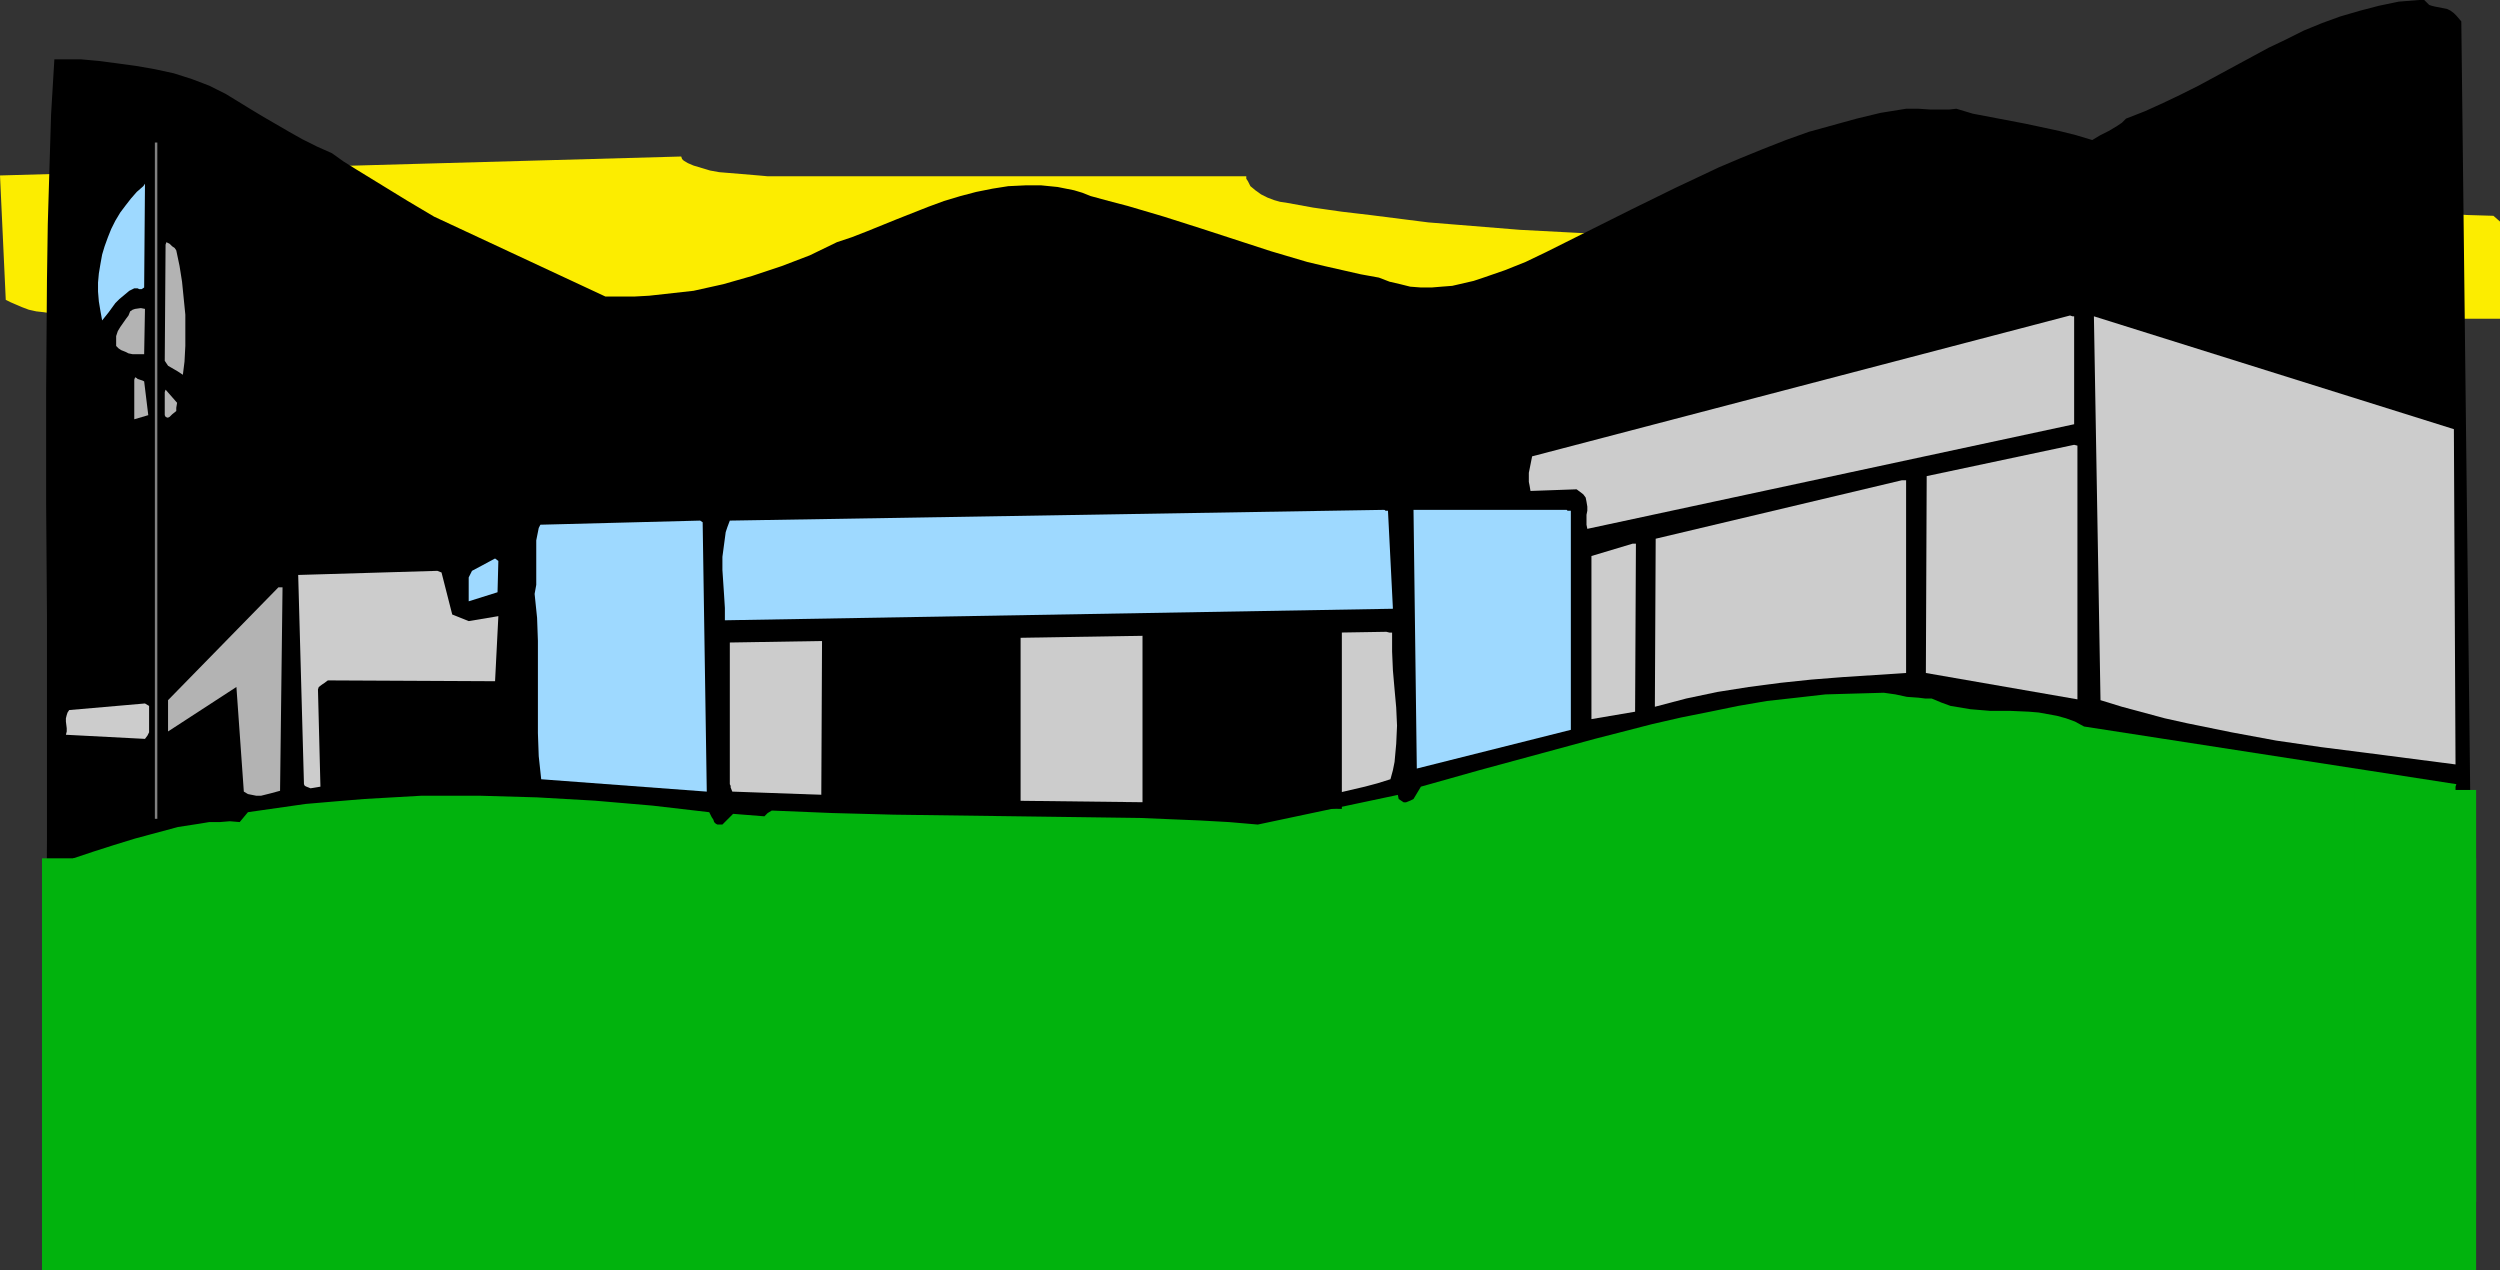 <?xml version="1.0" encoding="UTF-8" standalone="no"?>
<svg
   version="1.0"
   width="129.766mm"
   height="65.931mm"
   id="svg32"
   sodipodi:docname="School 08.wmf"
   xmlns:inkscape="http://www.inkscape.org/namespaces/inkscape"
   xmlns:sodipodi="http://sodipodi.sourceforge.net/DTD/sodipodi-0.dtd"
   xmlns="http://www.w3.org/2000/svg"
   xmlns:svg="http://www.w3.org/2000/svg">
  <rect width="100%" height="100%" fill="#333333" stroke="none"/>
  <sodipodi:namedview
     id="namedview32"
     pagecolor="#ffffff"
     bordercolor="#000000"
     borderopacity="0.25"
     inkscape:showpageshadow="2"
     inkscape:pageopacity="0.0"
     inkscape:pagecheckerboard="0"
     inkscape:deskcolor="#d1d1d1"
     inkscape:document-units="mm" />
  <defs
     id="defs1">
    <pattern
       id="WMFhbasepattern"
       patternUnits="userSpaceOnUse"
       width="6"
       height="6"
       x="0"
       y="0" />
  </defs>
  <path
     style="fill:#fced00;fill-opacity:1;fill-rule:evenodd;stroke:none"
     d="m 0,34.421 133.643,-3.717 0.162,0.485 0.323,0.323 0.808,0.485 1.131,0.485 1.616,0.485 1.616,0.485 1.778,0.323 3.878,0.323 3.878,0.323 1.778,0.162 h 1.454 1.293 1.939 89.203 v 0.485 l 0.323,0.485 0.485,0.97 0.97,0.808 1.131,0.808 1.293,0.646 1.293,0.485 1.131,0.323 1.131,0.162 5.333,0.97 5.656,0.808 5.494,0.646 11.474,1.454 5.979,0.485 5.979,0.485 5.979,0.485 12.282,0.646 12.282,0.485 12.605,0.323 h 12.605 l 12.443,-0.162 12.605,-0.323 12.443,-0.485 12.443,-0.646 12.12,-0.808 11.797,-0.97 5.818,-0.485 5.818,-0.485 5.656,-0.646 5.494,-0.485 5.656,-0.323 h 5.818 l 5.656,0.162 5.656,0.323 5.656,0.323 5.494,0.323 5.333,0.323 5.333,0.162 1.293,1.131 v 19.069 h -3.555 -1.454 -3.232 -3.555 -7.918 -8.403 l -4.202,0.323 -3.878,0.162 -3.717,0.323 -1.778,0.162 -1.616,0.162 -1.616,0.323 -1.454,0.162 -1.454,0.323 -1.131,0.323 -0.97,0.323 -0.97,0.485 -0.808,0.485 -0.485,0.323 -9.373,0.162 -9.373,0.162 -18.746,0.323 -18.746,0.323 -9.534,0.162 h -9.373 l -9.373,-0.162 -9.373,-0.162 -9.211,-0.485 -9.373,-0.808 -9.211,-0.97 -9.211,-1.293 -9.211,-1.616 -4.525,-0.97 -4.525,-0.97 -0.808,-0.162 -0.97,-0.162 -2.262,-0.162 -2.424,-0.323 -2.909,-0.162 -2.909,-0.162 -3.07,-0.162 -6.464,-0.162 h -6.626 -3.07 l -3.07,0.162 -2.909,0.162 -2.586,0.323 -2.424,0.323 -1.131,0.162 -0.97,0.323 -3.878,0.808 -4.04,0.646 -4.202,0.646 -4.363,0.323 -4.525,0.323 -4.525,0.162 h -4.525 -4.525 l -9.211,-0.162 -9.05,-0.485 -4.525,-0.162 -4.363,-0.323 -4.202,-0.323 -4.202,-0.162 -122.331,-1.293 h -1.131 -1.131 -1.454 l -1.293,0.162 -3.07,0.162 -3.232,0.323 -3.555,0.323 -3.555,0.162 -7.434,0.646 h -3.878 l -3.555,0.162 -3.555,-0.162 L 11.797,61.731 8.565,61.247 7.11,61.085 5.656,60.762 4.363,60.277 3.232,59.792 2.101,59.307 1.131,58.823 Z"
     id="path1" />
  <path
     style="fill:#000000;fill-opacity:1;fill-rule:evenodd;stroke:none"
     d="m 474.619,0 -4.04,0.323 -3.878,0.808 -3.717,0.97 -3.878,1.131 -3.555,1.293 -3.555,1.454 -3.555,1.778 -3.394,1.616 -13.736,7.434 -3.555,1.778 -3.394,1.616 -3.555,1.616 -3.717,1.454 -0.808,0.808 -0.97,0.646 -1.616,0.97 -1.616,0.808 -1.616,0.97 -3.232,-0.97 -3.232,-0.808 -6.787,-1.454 -6.787,-1.293 -3.394,-0.646 -3.232,-0.97 -1.454,0.162 h -3.555 l -2.424,-0.162 h -2.424 l -5.01,0.808 -4.686,1.131 -4.686,1.293 -4.686,1.293 -4.525,1.616 -4.525,1.778 -4.363,1.778 -4.202,1.778 -8.565,4.04 -8.565,4.202 -8.403,4.202 -8.403,4.202 -4.04,1.939 -4.04,1.616 -4.202,1.454 -1.939,0.646 -2.101,0.485 -2.101,0.485 -2.101,0.162 -1.939,0.162 h -2.101 l -2.101,-0.162 -1.939,-0.485 -2.101,-0.485 -2.101,-0.808 -3.555,-0.646 -3.555,-0.808 -3.555,-0.808 -3.394,-0.808 -7.11,-2.101 -6.949,-2.262 -6.949,-2.262 -7.11,-2.262 -7.11,-2.101 -3.717,-0.97 -3.555,-0.97 -1.616,-0.646 -1.616,-0.485 -3.232,-0.646 -3.232,-0.323 h -3.07 l -3.394,0.162 -3.07,0.485 -3.232,0.646 -3.07,0.808 -3.232,0.97 -3.07,1.131 -6.141,2.424 -5.979,2.424 -2.909,1.131 -2.909,0.97 -5.333,2.586 -5.494,2.101 -5.818,1.939 -5.656,1.616 -2.909,0.646 -2.909,0.646 -2.909,0.323 -2.909,0.323 -2.909,0.323 -2.909,0.162 h -2.909 -2.747 L 85.163,42.501 79.992,39.431 74.982,36.36 69.973,33.29 67.387,31.674 65.125,30.058 62.216,28.765 59.307,27.311 56.722,25.856 51.712,22.947 49.288,21.493 44.278,18.422 42.662,17.614 41.046,16.806 37.653,15.514 34.098,14.382 30.381,13.574 26.664,12.928 23.109,12.443 19.392,11.958 15.837,11.635 h -5.171 l -0.646,10.827 -0.323,10.666 -0.323,10.827 -0.162,10.989 -0.162,21.816 v 21.978 l 0.162,21.978 v 22.139 21.978 l -0.162,21.978 7.434,0.162 h 7.434 14.867 l 14.867,-0.323 15.029,-0.646 14.867,-0.485 15.029,-0.808 14.867,-0.485 15.029,-0.485 356.328,-11.474 -1.939,-168.065 -0.97,-1.131 -0.485,-0.485 -0.646,-0.485 -0.646,-0.323 -0.808,-0.162 -0.808,-0.162 -0.808,-0.162 -0.646,-0.162 -0.485,-0.162 -0.485,-0.485 L 475.588,0 Z"
     id="path2" />
  <path
     style="fill:#000000;fill-opacity:1;fill-rule:evenodd;stroke:none"
     d="m 470.255,3.717 -4.04,0.97 -3.878,0.97 -3.878,1.131 -3.717,1.293 -3.717,1.293 -3.555,1.454 -3.555,1.616 -3.555,1.616 -6.787,3.717 -6.626,3.717 -6.464,3.878 -6.141,4.04 -2.262,0.323 -2.262,0.162 h -2.262 l -2.101,-0.162 -2.262,-0.485 -2.262,-0.323 -4.363,-1.131 -2.262,-0.646 -2.262,-0.485 -4.525,-1.131 -2.262,-0.323 -2.262,-0.323 h -2.101 l -2.424,0.162 -3.232,-0.323 h -3.232 l -3.232,0.162 -3.07,0.485 -3.07,0.646 -2.909,0.808 -3.07,0.97 -2.909,0.97 -5.656,2.424 -2.909,1.293 -2.909,1.131 -5.656,2.424 -2.909,0.97 -2.909,1.131 -1.939,1.293 -2.101,1.131 -4.525,2.101 -4.363,2.101 -2.101,0.97 -2.101,1.293 -3.232,1.778 -3.555,1.778 -7.434,3.232 -3.717,1.616 -3.555,1.616 -3.394,1.939 -3.394,1.939 -1.616,-0.162 -1.778,-0.485 -1.616,-0.323 -1.778,-0.485 -1.778,-0.323 -1.778,-0.323 -1.939,-0.162 -2.101,-0.162 -5.656,-1.778 -5.656,-1.454 -11.312,-3.07 -5.656,-1.616 -5.494,-1.778 -5.656,-1.939 -5.494,-2.262 -3.394,-1.293 -3.394,-0.97 -3.555,-0.97 -3.394,-0.485 -3.394,-0.485 -3.394,-0.323 h -3.394 l -3.394,0.162 -3.394,0.162 -3.394,0.485 -3.232,0.646 -3.394,0.808 -3.232,0.97 -3.394,1.131 -3.232,1.131 -3.232,1.454 -7.11,3.07 -7.434,3.07 -3.717,1.454 -3.878,1.293 -3.878,1.131 -3.878,1.131 -4.04,0.808 -3.878,0.808 -3.878,0.485 -3.878,0.162 -4.04,0.162 -3.878,-0.323 -3.878,-0.485 -3.717,-0.808 -3.394,-1.293 -3.07,-1.131 -3.232,-1.293 -3.07,-1.454 -5.979,-3.232 -5.818,-3.232 -5.818,-3.394 -5.656,-3.555 -5.494,-3.717 -5.494,-3.555 -5.656,-3.394 -5.818,-3.232 -5.656,-3.07 -3.07,-1.293 -3.07,-1.293 -3.07,-1.293 -3.07,-1.131 -3.232,-0.808 -3.232,-0.97 -3.394,-0.646 -3.394,-0.646 -3.555,-0.485 -3.555,-0.162 -0.646,2.262 -0.646,2.262 -0.323,2.262 -0.323,2.262 -0.323,4.525 v 4.686 l 0.162,4.686 0.162,4.525 v 4.686 l -0.323,4.686 0.485,10.504 0.323,10.342 0.162,10.342 v 10.342 20.685 l -0.162,20.685 16.16,1.293 -0.808,-49.127 -0.646,0.162 -0.323,0.485 -0.646,0.808 -0.646,0.97 -0.485,0.485 -0.646,0.323 -0.808,-0.485 -0.646,-0.485 -0.485,-0.646 -0.485,-0.97 -0.808,-14.059 -0.162,-0.162 -0.162,-0.162 h -0.646 -0.485 l -0.646,-0.162 h -0.485 l -0.485,-0.162 -0.485,-0.485 -0.485,-0.485 -0.808,-5.333 -0.485,-5.494 -0.162,-5.333 v -5.494 -1.778 l 0.323,-1.778 0.485,-1.616 0.485,-1.616 0.808,-1.616 0.808,-1.454 0.97,-1.293 0.97,-1.293 2.262,-2.586 2.262,-2.424 2.424,-2.262 2.101,-2.262 h 0.808 l 0.808,0.162 0.646,0.323 0.646,0.485 0.323,14.221 0.97,0.646 0.808,0.646 1.454,1.454 0.646,0.808 0.646,0.808 0.808,1.778 0.646,1.939 0.323,2.101 0.323,2.101 v 2.101 2.262 2.262 l -0.162,4.525 v 2.262 2.101 l 0.323,2.262 0.323,2.101 0.646,6.949 -0.162,0.323 -0.323,0.323 -0.485,0.162 h -0.323 l -1.131,0.162 h -0.485 l -0.646,0.162 -0.97,0.808 -0.97,0.808 -1.131,0.485 -1.454,0.646 0.323,45.895 4.848,-5.494 2.586,-2.747 2.747,-2.424 2.747,-2.424 2.747,-2.262 2.909,-1.939 3.07,-1.939 3.07,-1.454 3.232,-1.454 3.394,-0.97 1.616,-0.485 1.778,-0.162 1.778,-0.323 h 1.778 l 1.778,-0.162 1.939,0.162 1.778,0.162 1.939,0.323 1.939,0.323 2.101,0.485 h 1.616 l 1.616,-0.162 1.616,-0.323 1.454,-0.323 3.07,-0.97 1.616,-0.485 1.616,-0.323 h 0.323 l 0.485,0.162 0.646,-0.162 0.485,-0.162 0.162,-4.363 6.141,-0.97 6.464,-0.808 6.464,-0.646 6.464,-0.485 6.626,-0.323 6.464,-0.162 13.413,-0.162 13.251,0.162 H 176.467 l 13.251,-0.162 6.626,-0.162 6.464,-0.323 23.27,-0.485 23.109,-0.485 22.947,-0.162 22.624,-0.162 0.646,-0.323 h 0.485 l 0.323,-0.162 h 0.162 v -9.05 l 6.626,-2.101 6.949,-2.101 6.949,-2.101 7.11,-1.939 14.221,-3.878 14.544,-3.555 7.434,-1.778 7.272,-1.616 14.544,-3.555 14.544,-3.555 14.221,-3.717 8.565,3.232 8.726,3.07 8.726,2.747 8.726,2.747 8.888,2.586 8.726,2.424 8.726,2.424 8.726,2.262 -0.808,-72.235 -0.323,-0.646 -0.323,-0.485 -0.485,-0.323 -0.485,-0.323 -1.131,-0.485 -1.454,-0.162 h -1.293 -1.454 l -1.454,-0.162 z"
     id="path3" />
  <path
     style="fill:#000000;fill-opacity:1;fill-rule:evenodd;stroke:none"
     d="m 32.158,52.682 -0.485,0.162 -0.485,0.323 -0.162,0.323 -0.323,0.162 -0.485,0.485 v 1.616 l 0.162,0.162 0.162,0.162 0.323,0.162 0.485,0.162 0.162,0.162 h 0.323 l 0.485,-0.162 0.646,-0.323 0.323,-0.323 -0.323,-3.07 z"
     id="path4" />
  <path
     style="fill:#9ed9ff;fill-opacity:1;fill-rule:evenodd;stroke:none"
     d="m 28.118,36.522 -1.293,1.131 -1.131,1.293 -1.131,1.454 -0.97,1.293 -0.97,1.616 -0.808,1.616 -0.646,1.616 -0.646,1.778 -0.485,1.616 -0.323,1.778 -0.323,1.939 -0.162,1.778 v 1.778 l 0.162,1.939 0.323,1.939 0.323,1.778 0.646,-0.808 0.646,-0.808 1.293,-1.778 0.808,-0.808 0.97,-0.808 0.97,-0.808 0.97,-0.485 h 0.485 0.162 l 0.323,0.162 h 0.485 l 0.485,-0.323 0.162,-20.362 z"
     id="path5" />
  <path
     style="fill:#b3b3b3;fill-opacity:1;fill-rule:evenodd;stroke:none"
     d="m 32.482,47.995 -0.162,22.786 v 0 l 0.323,0.485 0.323,0.485 1.939,1.131 0.485,0.323 0.485,0.323 0.323,-2.586 0.162,-3.07 v -2.909 -3.232 l -0.323,-3.232 -0.323,-3.232 -0.485,-3.07 -0.646,-3.07 -0.323,-0.485 -0.485,-0.323 -0.485,-0.485 -0.646,-0.323 z"
     id="path6" />
  <path
     style="fill:#b3b3b3;fill-opacity:1;fill-rule:evenodd;stroke:none"
     d="m 27.634,60.439 -1.131,0.162 -0.485,0.162 -0.485,0.323 -0.323,0.808 -0.485,0.646 -1.131,1.616 -0.485,0.808 -0.323,0.97 v 0.97 0.97 l 0.485,0.485 0.485,0.323 0.808,0.323 0.646,0.323 0.808,0.162 h 0.808 0.646 0.808 l 0.162,-8.888 z"
     id="path7" />
  <path
     style="fill:#cccccc;fill-opacity:1;fill-rule:evenodd;stroke:none"
     d="m 410.787,62.055 1.293,75.306 4.202,1.293 4.202,1.131 4.202,1.131 4.363,0.97 8.726,1.778 8.726,1.616 8.888,1.293 8.888,1.131 8.726,1.131 8.726,1.131 -0.323,-65.771 z"
     id="path8" />
  <path
     style="fill:#cccccc;fill-opacity:1;fill-rule:evenodd;stroke:none"
     d="m 406.1,61.893 -105.525,27.634 -0.323,1.616 -0.323,1.616 v 1.778 l 0.162,0.808 0.162,0.97 9.05,-0.323 0.646,0.485 0.646,0.485 0.485,0.646 0.162,0.808 0.162,0.97 v 0.808 l -0.162,0.808 v 0.97 0.97 l 0.162,0.808 95.505,-20.523 V 62.055 h -0.323 z"
     id="path9" />
  <path
     style="fill:#b3b3b3;fill-opacity:1;fill-rule:evenodd;stroke:none"
     d="m 26.341,74.498 v 7.757 l 2.747,-0.808 -0.808,-6.626 -0.323,-0.162 -0.485,-0.162 -0.485,-0.162 -0.162,-0.162 -0.323,-0.162 z"
     id="path10" />
  <path
     style="fill:#b3b3b3;fill-opacity:1;fill-rule:evenodd;stroke:none"
     d="M 32.32,76.922 V 81.447 l 0.162,0.323 0.323,0.162 h 0.162 l 0.323,-0.162 0.485,-0.485 0.808,-0.646 v -0.323 -0.323 l 0.162,-0.97 -2.262,-2.586 z"
     id="path11" />
  <path
     style="fill:#cccccc;fill-opacity:1;fill-rule:evenodd;stroke:none"
     d="m 406.908,87.264 -28.926,6.141 -0.162,38.623 29.734,5.171 V 87.426 Z"
     id="path12" />
  <path
     style="fill:#cccccc;fill-opacity:1;fill-rule:evenodd;stroke:none"
     d="m 373.134,94.213 -48.318,11.474 -0.162,32.967 6.141,-1.616 6.141,-1.293 6.141,-0.97 6.141,-0.808 6.141,-0.646 6.141,-0.485 12.443,-0.808 V 94.213 Z"
     id="path13" />
  <path
     style="fill:#9ed9ff;fill-opacity:1;fill-rule:evenodd;stroke:none"
     d="m 306.878,100.031 h -29.573 l 0.646,50.743 30.219,-7.595 v -42.986 h -0.646 l -0.162,-0.162 z"
     id="path14" />
  <path
     style="fill:#9ed9ff;fill-opacity:1;fill-rule:evenodd;stroke:none"
     d="m 271.164,100.031 -127.987,2.101 -0.485,1.293 -0.323,0.97 -0.323,2.424 -0.323,2.424 v 2.586 l 0.323,4.848 0.162,2.586 v 2.424 l 131.057,-2.262 -0.97,-19.23 h -0.485 l -0.162,-0.162 z"
     id="path15" />
  <path
     style="fill:#9ed9ff;fill-opacity:1;fill-rule:evenodd;stroke:none"
     d="m 137.36,102.132 -31.35,0.808 -0.323,0.646 -0.162,0.808 -0.323,1.616 v 1.616 1.778 3.555 1.778 l -0.323,1.778 0.485,4.686 0.162,4.525 v 4.525 4.525 9.05 l 0.162,4.525 0.485,4.525 32.482,2.424 -0.808,-52.843 z"
     id="path16" />
  <path
     style="fill:#ffffff;fill-opacity:1;fill-rule:evenodd;stroke:none"
     d="m 101.646,104.556 v 37.33 z"
     id="path17" />
  <path
     style="fill:#cccccc;fill-opacity:1;fill-rule:evenodd;stroke:none"
     d="m 320.291,106.656 -8.08,2.424 v 31.997 l 8.565,-1.454 0.162,-32.967 z"
     id="path18" />
  <path
     style="fill:#9ed9ff;fill-opacity:1;fill-rule:evenodd;stroke:none"
     d="m 97.121,109.565 -4.525,2.424 -0.323,0.646 -0.323,0.646 v 0.808 3.878 l 5.656,-1.778 0.162,-6.141 z"
     id="path19" />
  <path
     style="fill:#cccccc;fill-opacity:1;fill-rule:evenodd;stroke:none"
     d="m 85.81,111.989 -27.31,0.808 1.131,41.047 0.162,0.323 0.323,0.162 0.808,0.323 0.97,-0.162 0.97,-0.162 -0.485,-19.069 0.162,-0.485 0.646,-0.485 0.485,-0.323 0.646,-0.485 32.805,0.162 0.646,-12.766 -5.818,0.97 -3.232,-1.293 -2.101,-8.242 z"
     id="path20" />
  <path
     style="fill:#b3b3b3;fill-opacity:1;fill-rule:evenodd;stroke:none"
     d="m 54.621,115.221 -21.654,22.139 v 6.141 l 13.413,-8.726 1.454,20.523 0.808,0.485 0.808,0.162 0.808,0.162 h 0.97 l 1.939,-0.485 1.778,-0.485 0.485,-39.915 z"
     id="path21" />
  <path
     style="fill:#cccccc;fill-opacity:1;fill-rule:evenodd;stroke:none"
     d="m 271.972,123.948 -128.795,2.101 v 27.795 l 0.162,0.323 v 0.323 l 0.323,0.808 27.149,0.97 13.574,0.485 13.574,0.323 27.472,0.323 h 13.736 13.736 l 2.747,-0.485 2.424,-0.485 4.848,-0.97 4.848,-1.131 2.424,-0.646 2.586,-0.808 0.485,-1.778 0.323,-1.616 0.162,-1.778 0.162,-1.778 0.162,-3.555 -0.162,-3.555 -0.323,-3.555 -0.323,-3.717 -0.162,-3.717 v -3.717 h -0.485 z"
     id="path22" />
  <path
     style="fill:#01b30d;fill-opacity:1;fill-rule:evenodd;stroke:none"
     d="m 369.579,135.906 -5.818,0.162 -5.656,0.162 -5.656,0.646 -5.818,0.646 -5.656,0.97 -5.494,1.131 -5.656,1.131 -5.656,1.293 -11.312,2.909 -11.312,3.07 -11.312,3.07 -11.474,3.232 -1.454,2.424 -0.323,0.162 -0.323,0.162 -0.808,0.323 h -0.485 l -0.485,-0.323 -0.485,-0.323 -0.162,-0.808 -27.472,5.818 -5.656,-0.485 -5.818,-0.323 -11.635,-0.485 -11.958,-0.162 -12.12,-0.162 -24.24,-0.323 -12.12,-0.323 -11.797,-0.485 -0.808,0.485 -0.646,0.646 -6.141,-0.485 -2.101,2.101 h -0.485 -0.485 l -0.323,-0.162 -0.323,-0.323 -0.162,-0.485 -0.323,-0.485 -0.485,-0.97 -11.15,-1.293 -11.312,-0.97 -11.312,-0.646 -5.656,-0.162 -5.656,-0.162 H 88.395 82.739 l -5.656,0.323 -5.656,0.323 -5.818,0.485 -5.656,0.485 -5.656,0.808 -5.656,0.808 -0.808,0.97 -0.808,0.97 -1.939,-0.162 -1.939,0.162 h -2.101 l -1.939,0.323 -4.202,0.646 -4.202,1.131 -4.202,1.131 -4.202,1.293 -4.04,1.293 -3.878,1.293 -2.424,3.555 -0.97,51.712 20.2,-0.162 20.362,0.162 h 20.523 l 20.523,0.162 41.37,0.162 41.531,0.162 41.693,0.162 20.685,-0.162 20.685,-0.162 20.685,-0.162 20.362,-0.323 20.523,-0.485 20.2,-0.485 9.696,-0.485 9.373,-0.323 19.069,-0.485 18.907,-0.485 9.373,-0.485 9.373,-0.646 65.448,2.101 0.323,-0.485 0.162,-0.808 0.162,-0.97 0.162,-1.293 0.162,-1.616 0.162,-1.939 v -1.939 l 0.162,-2.262 v -10.342 l -0.162,-5.818 -0.323,-11.797 -0.162,-5.818 -0.162,-2.909 -0.162,-2.747 v -2.586 -2.424 l -0.162,-2.262 v -2.101 -6.302 -0.97 l 0.162,-0.485 -73.043,-11.312 -1.778,-0.97 -1.778,-0.646 -1.778,-0.485 -1.778,-0.323 -1.778,-0.323 -1.939,-0.162 -3.717,-0.162 h -3.878 l -3.878,-0.323 -1.939,-0.323 -1.939,-0.323 -1.778,-0.646 -1.939,-0.808 h -1.293 l -1.293,-0.162 -2.262,-0.162 -2.262,-0.485 z"
     id="path23" />
  <path
     style="fill:#000000;fill-opacity:1;fill-rule:evenodd;stroke:none"
     d="m 93.243,136.553 -26.018,0.808 -0.485,0.646 -0.485,0.808 -0.323,0.97 v 0.808 l -0.162,0.97 0.162,1.131 0.162,1.939 0.646,4.363 v 2.101 1.131 l -0.323,0.97 31.189,-1.131 0.485,-14.059 z"
     id="path24" />
  <path
     style="fill:#cccccc;fill-opacity:1;fill-rule:evenodd;stroke:none"
     d="m 28.442,138.007 -14.867,1.293 -0.323,0.485 -0.162,0.485 -0.162,0.646 v 0.646 l 0.162,1.293 v 0.646 l -0.162,0.646 15.514,0.808 0.485,-0.646 0.323,-0.646 v -0.808 -0.97 -0.808 -0.97 -0.808 -0.808 z"
     id="path25" />
  <path
     style="fill:#000000;fill-opacity:1;fill-rule:evenodd;stroke:none"
     d="m 43.47,139.3 -10.181,9.373 0.646,10.989 9.534,-1.939 0.323,-0.162 v -0.162 h 0.162 v -0.162 l 0.162,-0.162 0.162,-0.323 v -17.453 z"
     id="path26" />
  <path
     style="fill:#000000;fill-opacity:1;fill-rule:evenodd;stroke:none"
     d="m 27.634,148.349 -14.059,0.323 0.323,16.806 14.544,-4.363 0.323,-12.766 z"
     id="path27" />
  <path
     style="fill:#01b30d;fill-opacity:1;fill-rule:evenodd;stroke:none"
     d="M 8.242,168.388 H 485.769 v 80.8 H 8.242 Z"
     id="path28" />
  <path
     style="fill:#01b30d;fill-opacity:1;fill-rule:evenodd;stroke:none"
     d="m 461.852,154.975 h 23.917 v 80.8 h -23.917 z"
     id="path29" />
  <path
     style="fill:#000000;fill-opacity:1;fill-rule:evenodd;stroke:none"
     d="m 200.222,158.692 v -34.744 h -38.946 l -0.162,34.098 z"
     id="path30" />
  <path
     style="fill:#000000;fill-opacity:1;fill-rule:evenodd;stroke:none"
     d="m 263.246,158.692 v -34.744 h -39.107 v 34.098 z"
     id="path31" />
  <path
     style="fill:#808080;fill-opacity:1;fill-rule:evenodd;stroke:none"
     d="M 30.381,27.957 V 160.631 h 0.485 V 27.957 Z"
     id="path32" />
</svg>
